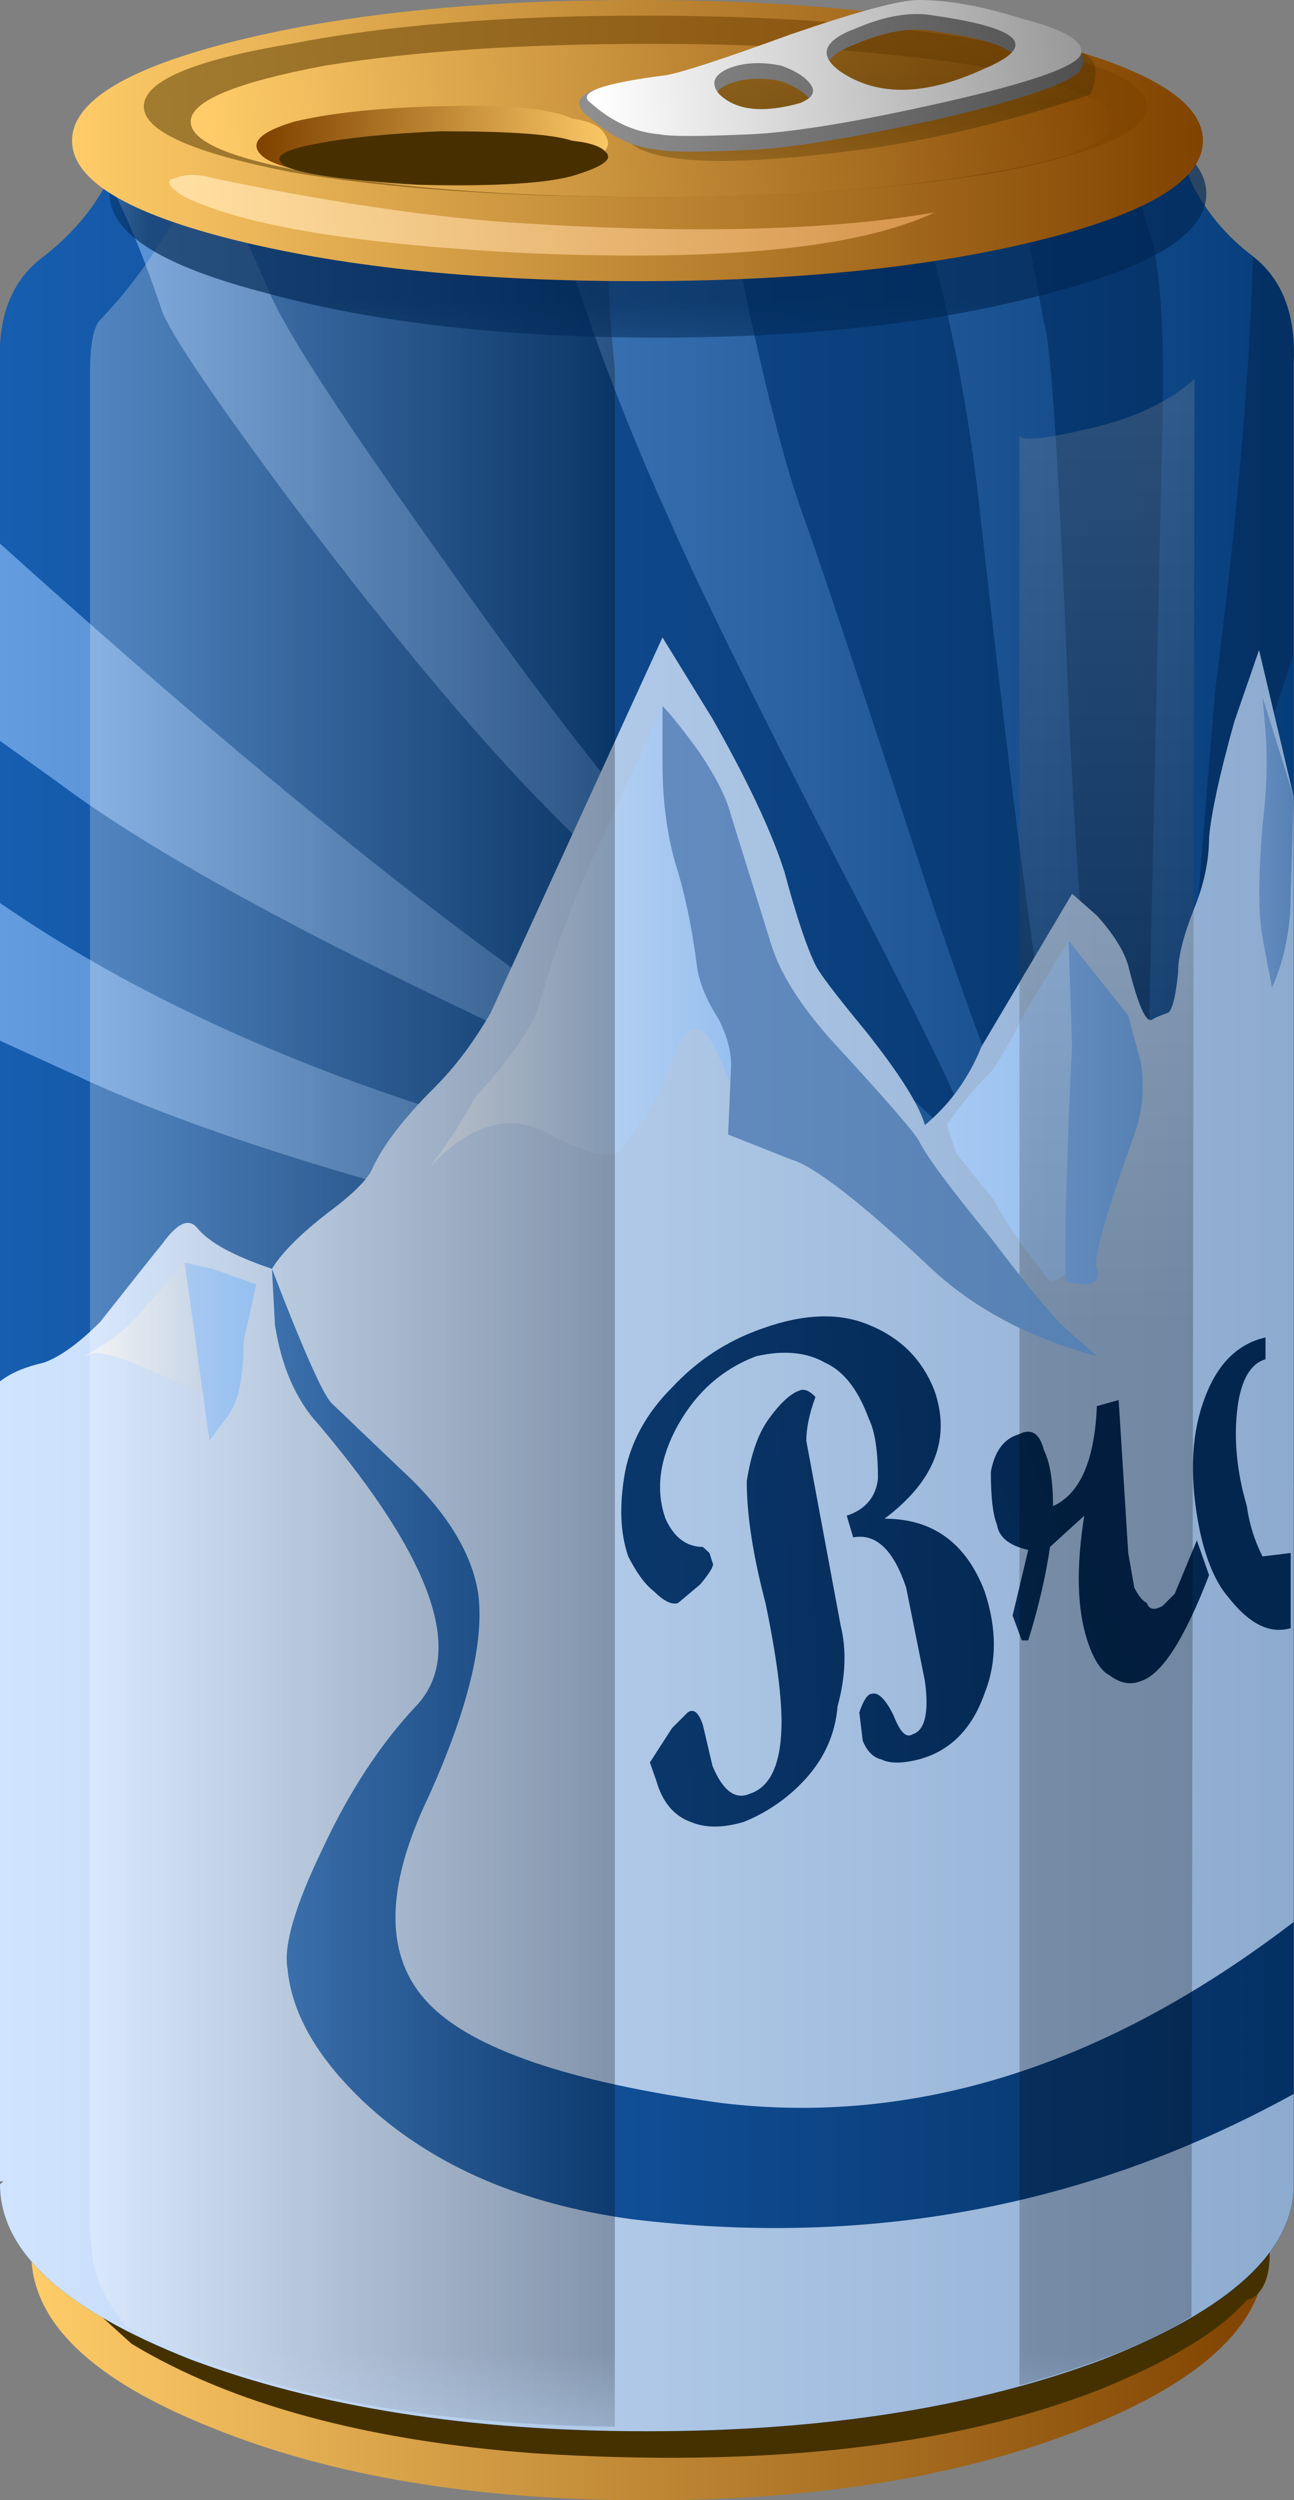 <?xml version="1.0" encoding="UTF-8"?>
<svg version="1.1" viewBox="0 0 16.566 32" xml:space="preserve" xmlns="http://www.w3.org/2000/svg">
  <rect x="0" y="0" width="16.566" height="32" fill="#808080" stroke="none"/>
  <defs>
    <linearGradient id="x" x1=".5" x2="20.225" y1="36.076" y2="36.076" gradientTransform="matrix(.64 0 0 -.64 .002 25.6)" gradientUnits="userSpaceOnUse">
      <stop stop-color="#ffcc69" offset="0"/>
      <stop stop-color="#804300" offset="1"/>
    </linearGradient>
    <linearGradient id="o" x1="-.003" x2="20.672" y1="20.625" y2="20.625" gradientTransform="matrix(.64 0 0 -.64 .002 25.6)" gradientUnits="userSpaceOnUse">
      <stop stop-color="#175eb0" offset="0"/>
      <stop stop-color="#043063" offset="1"/>
    </linearGradient>
    <linearGradient id="g" x1=".025" x2="20.675" y1="13.081" y2="13.081" gradientTransform="matrix(.64 0 0 -.64 .002 25.6)" gradientUnits="userSpaceOnUse">
      <stop stop-color="#639de0" offset="0"/>
      <stop stop-color="#053c7a" offset="1"/>
    </linearGradient>
    <linearGradient id="f" x1=".025" x2="20.675" y1="24.551" y2="24.551" gradientTransform="matrix(.64 0 0 -.64 .002 25.6)" gradientUnits="userSpaceOnUse">
      <stop stop-color="#d0e4ff" offset="0"/>
      <stop stop-color="#8dabcf" offset="1"/>
    </linearGradient>
    <linearGradient id="e" x1="4.325" x2="20.675" y1="27.973" y2="27.973" gradientTransform="matrix(.64 0 0 -.64 .002 25.6)" gradientUnits="userSpaceOnUse">
      <stop stop-color="#175eb0" offset="0"/>
      <stop stop-color="#043063" offset="1"/>
    </linearGradient>
    <linearGradient id="ab" x1="6.775" x2="11.925" y1="14.987" y2="14.987" gradientTransform="matrix(.64 0 0 -.64 .002 25.6)" gradientUnits="userSpaceOnUse">
      <stop stop-color="#dae4f2" offset="0"/>
      <stop stop-color="#95bff0" offset="1"/>
    </linearGradient>
    <linearGradient id="aa" x1="1.362" x2="3.537" y1="21.27" y2="21.27" gradientTransform="matrix(.64 0 0 -.64 .002 25.6)" gradientUnits="userSpaceOnUse">
      <stop stop-color="#edeff2" offset="0"/>
      <stop stop-color="#c2d7f0" offset="1"/>
    </linearGradient>
    <linearGradient id="z" x1="15.138" x2="17.263" y1="17.775" y2="17.775" gradientTransform="matrix(.64 0 0 -.64 .002 25.6)" gradientUnits="userSpaceOnUse">
      <stop stop-color="#a7c9f2" offset="0"/>
      <stop stop-color="#95bff0" offset="1"/>
    </linearGradient>
    <clipPath id="an">
      <path d="m0 0.6h7v24h-7v-24z"/>
    </clipPath>
    <mask id="d">
      
        <g clip-path="url(#an)">
          <path d="m0 0.6h7v24h-7v-24z" fill-opacity=".262"/>
        </g>
      
    </mask>
    <clipPath id="am">
      <path d="m0 0.6h7v24h-7v-24z"/>
    </clipPath>
    <clipPath id="al">
      <path d="m0 1h7v24h-7v-24z"/>
    </clipPath>
    <linearGradient id="y" x1=".013" x2="8.388" y1="-18.225" y2="-18.225" gradientTransform="matrix(.64 0 0 .64 .922 24.48)" gradientUnits="userSpaceOnUse">
      <stop stop-color="#fff" offset="0"/>
      <stop offset="1"/>
    </linearGradient>
    <clipPath id="ak">
      <path d="m1 21.6h12v4h-12v-4z"/>
    </clipPath>
    <mask id="c">
      
        <g clip-path="url(#ak)">
          <path d="m1 21.6h12v4h-12v-4z" fill-opacity=".672"/>
        </g>
      
    </mask>
    <clipPath id="aj">
      <path d="m1 21.6h12v4h-12v-4z"/>
    </clipPath>
    <clipPath id="ai">
      <path d="m1 22h12v4h-12v-4z"/>
    </clipPath>
    <linearGradient id="w" x1="1.15" x2="19.25" y1="2.25" y2="2.25" gradientTransform="matrix(.64 0 0 -.64 .002 25.6)" gradientUnits="userSpaceOnUse">
      <stop stop-color="#ffcc69" offset="0"/>
      <stop stop-color="#804300" offset="1"/>
    </linearGradient>
    <linearGradient id="v" x1="2.439" x2="18.839" y1="2.502" y2="2.502" gradientTransform="matrix(.638 .05 .05 -.638 .002 25.6)" gradientUnits="userSpaceOnUse">
      <stop stop-color="#a17b30" offset="0"/>
      <stop stop-color="#804300" offset="1"/>
    </linearGradient>
    <linearGradient id="u" x1="3.133" x2="18.204" y1="2.731" y2="2.731" gradientTransform="matrix(.638 .05 .05 -.638 .002 25.6)" gradientUnits="userSpaceOnUse">
      <stop stop-color="#ffcc69" offset="0"/>
      <stop stop-color="#804300" offset="1"/>
    </linearGradient>
    <linearGradient id="t" x1="2.612" x2="16.475" y1="24.586" y2="24.586" gradientTransform="matrix(.639 -.028 .025 -.642 .002 25.6)" gradientUnits="userSpaceOnUse">
      <stop stop-color="#114785" offset="0"/>
      <stop stop-color="#03264f" offset="1"/>
    </linearGradient>
    <linearGradient id="s" x1="-6.34" x2="8.367" y1="29.237" y2="29.237" gradientTransform="matrix(.604 .212 .212 -.604 .002 25.6)" gradientUnits="userSpaceOnUse">
      <stop stop-color="#114785" offset="0"/>
      <stop stop-color="#03264f" offset="1"/>
    </linearGradient>
    <linearGradient id="r" x1="12.263" x2="18.438" y1="23.739" y2="23.739" gradientTransform="matrix(.64 0 0 -.64 .002 25.6)" gradientUnits="userSpaceOnUse">
      <stop stop-color="#114785" offset="0"/>
      <stop stop-color="#03264f" offset="1"/>
    </linearGradient>
    <linearGradient id="q" x1="2.736" x2="15.199" y1="3.99" y2="3.99" gradientTransform="matrix(.638 .05 .05 -.638 .002 25.6)" gradientUnits="userSpaceOnUse">
      <stop stop-color="#ffdfa1" offset="0"/>
      <stop stop-color="#d49148" offset="1"/>
    </linearGradient>
    <clipPath id="ah">
      <path d="m10 0.6h3v22h-3v-22z"/>
    </clipPath>
    <mask id="b">
      
        <g clip-path="url(#ah)">
          <path d="m10 0.6h3v22h-3v-22z" fill-opacity=".231"/>
        </g>
      
    </mask>
    <clipPath id="ag">
      <path d="m10 0.6h3v22h-3v-22z"/>
    </clipPath>
    <clipPath id="af">
      <path d="m10 1h3v22h-3v-22z"/>
    </clipPath>
    <linearGradient id="p" x1="11.812" x2="35.536" y1="-16345" y2="-16345" gradientTransform="matrix(2.6976e-5 -.64 .64 -.001 10473 18.81)" gradientUnits="userSpaceOnUse">
      <stop stop-color="#fff" offset="0"/>
      <stop offset="1"/>
    </linearGradient>
    <linearGradient id="n" x1="2.987" x2="4.112" y1="21.625" y2="21.625" gradientTransform="matrix(.64 0 0 -.64 .002 25.6)" gradientUnits="userSpaceOnUse">
      <stop stop-color="#a7c9f2" offset="0"/>
      <stop stop-color="#95bff0" offset="1"/>
    </linearGradient>
    <linearGradient id="m" x1="10.575" x2="17.525" y1="16.5" y2="16.5" gradientTransform="matrix(.64 0 0 -.64 .002 25.6)" gradientUnits="userSpaceOnUse">
      <stop stop-color="#638bbf" offset="0"/>
      <stop stop-color="#5681b3" offset="1"/>
    </linearGradient>
    <linearGradient id="l" x1="17.025" x2="18.275" y1="17.798" y2="17.798" gradientTransform="matrix(.64 0 0 -.64 .002 25.6)" gradientUnits="userSpaceOnUse">
      <stop stop-color="#638bbf" offset="0"/>
      <stop stop-color="#5681b3" offset="1"/>
    </linearGradient>
    <linearGradient id="k" x1="20.188" x2="20.712" y1="13.475" y2="13.475" gradientTransform="matrix(.64 0 0 -.64 .002 25.6)" gradientUnits="userSpaceOnUse">
      <stop stop-color="#638bbf" offset="0"/>
      <stop stop-color="#5681b3" offset="1"/>
    </linearGradient>
    <linearGradient id="j" x1="-9.913" x2="-4.188" y1="-2.333" y2="-2.333" gradientTransform="matrix(-.64 0 0 .64 .002 25.6)" gradientUnits="userSpaceOnUse">
      <stop stop-color="#ffcc69" offset="0"/>
      <stop stop-color="#804300" offset="1"/>
    </linearGradient>
    <clipPath id="ae">
      <path d="m6 23.6h6v2h-6v-2z"/>
    </clipPath>
    <mask id="a">
      
        <g clip-path="url(#ae)">
          <path d="m6 23.6h6v2h-6v-2z" fill-opacity=".461"/>
        </g>
      
    </mask>
    <clipPath id="ad">
      <path d="m6 23.6h6v2h-6v-2z"/>
    </clipPath>
    <clipPath id="ac">
      <path d="m6 24h6v2h-6v-2z"/>
    </clipPath>
    <linearGradient id="i" x1="9.284" x2="17.535" y1="2.277" y2="2.277" gradientTransform="matrix(.638 .05 .05 -.638 .002 25.6)" gradientUnits="userSpaceOnUse">
      <stop stop-color="#8f8f8f" offset="0"/>
      <stop stop-color="#4d4d4d" offset="1"/>
    </linearGradient>
    <linearGradient id="h" x1="9.355" x2="17.504" y1="2.096" y2="2.096" gradientTransform="matrix(.638 .049 .049 -.638 .002 25.6)" gradientUnits="userSpaceOnUse">
      <stop stop-color="#fff" offset="0"/>
      <stop stop-color="#949494" offset="1"/>
    </linearGradient>
  </defs>
  <g transform="matrix(1.25,0,0,-1.25,0,32)">
    
      
        
          
            <path d="m12.961 2.53c0-0.707-0.617-1.301-1.856-1.793-1.238-0.492-2.73-0.739-4.48-0.739-1.746 0-3.23 0.247-4.445 0.739-1.239 0.492-1.86 1.086-1.86 1.793 0 0.679 0.621 1.269 1.86 1.758 1.215 0.492 2.699 0.738 4.445 0.738 1.75 0 3.242-0.246 4.48-0.738 1.239-0.489 1.856-1.079 1.856-1.758z" fill="url(#x)" fill-rule="evenodd"/>
          
        
      
      <path d="m5.473 0.479c-1.727 0.129-3.102 0.504-4.125 1.121l-1.028 0.93 0.129 2.398c1.985-0.086 3.989-0.215 6.016-0.383 4.055-0.343 6.176-0.746 6.367-1.218 0.172-0.489 0.215-0.852 0.129-1.086-0.043-0.106-0.106-0.172-0.191-0.192-0.278-0.32-0.79-0.629-1.536-0.929-1.492-0.575-3.414-0.79-5.761-0.641z" fill="#453100" fill-rule="evenodd"/>
      
        
          
            <path d="m12.227 23.678c0.148-0.277 0.351-0.512 0.605-0.703 0.301-0.234 0.441-0.598 0.418-1.086v-18.656c0-0.684-0.648-1.281-1.953-1.793-1.301-0.488-2.856-0.735-4.672-0.735-1.813 0-3.367 0.247-4.672 0.735-1.301 0.512-1.953 1.109-1.953 1.793l0.035 0.031h-0.035v18.625c-0.02 0.488 0.129 0.852 0.449 1.086 0.383 0.301 0.641 0.652 0.77 1.059 3.113 0 4.789 0.019 5.023 0.062l0.383-0.031 0.418 0.031 5.023-0.062 0.161-0.356z" fill="url(#o)" fill-rule="evenodd"/>
          
        
      
      
        
          
            <path d="m13.25 18.913v-8.512l-0.352-0.031c-1.257-0.067-2.496 0.277-3.71 1.023l-1.442 1.148c-3.199 0.684-5.527 1.368-6.976 2.051l-0.77 0.352v1.41c1.238-0.856 2.723-1.559 4.449-2.113 2.391-0.77 3.938-1.153 4.641-1.153 0.148-0.019 0.234-0.011 0.258 0.032 0.062 0.066-0.239 0.226-0.899 0.48-1.109 0.449-2.367 1.016-3.773 1.695-1.879 0.899-3.246 1.664-4.098 2.305l-0.578 0.414v2.02c3.48-3.137 6.07-5.11 7.777-5.922l3.008-1.442c-2.773 2.348-4.64 4.043-5.597 5.09-0.665 0.727-1.411 1.641-2.243 2.75-0.746 1.004-1.172 1.633-1.281 1.891-0.191 0.574-0.383 1.035-0.574 1.375l0.129 0.258 0.894 0.031 0.641-1.442c0.148-0.382 0.789-1.363 1.922-2.945 1.344-1.898 2.515-3.316 3.519-4.254l1.95-1.824-0.254 0.512c-0.129 0.343-0.586 1.269-1.375 2.785-0.832 1.621-1.387 2.75-1.664 3.391-0.301 0.66-0.567 1.324-0.801 1.984-0.192 0.574-0.332 0.949-0.418 1.121-0.149 0.254-0.012 0.488 0.418 0.703h1.215c0.086-0.152 0.214-0.672 0.382-1.57 0.215-1 0.407-1.738 0.579-2.207 0.171-0.469 0.617-1.813 1.343-4.031 0.703-2.071 1.207-3.286 1.504-3.649 0.215-0.258 0.309-0.363 0.289-0.32-0.215 0.426-0.363 0.906-0.449 1.441-0.234 1.238-0.535 3.488-0.894 6.75-0.129 1.09-0.332 2.082-0.61 2.977-0.062 0.258-0.012 0.449 0.16 0.578h0.797v-0.035c0.215-1.129 0.321-1.703 0.321-1.727 0.066-0.148 0.14-1.207 0.226-3.168 0.082-2.219 0.211-3.894 0.383-5.023 0.086-0.598 0.215-1.59 0.383-2.977l0.226 10.145c0.02 0.812-0.011 1.418-0.097 1.824-0.168 0.535-0.235 0.851-0.192 0.961l0.449-0.031 0.161-0.356c0.148-0.277 0.351-0.512 0.605-0.703v-0.031c-0.039-1.258-0.168-2.719-0.383-4.383-0.062-0.703-0.148-1.77-0.254-3.199-0.086-1.324-0.129-2.114-0.129-2.371 0-0.321 0.141-0.278 0.418 0.129 0.254 0.406 0.352 0.929 0.286 1.57-0.043 0.316-0.106 0.746-0.192 1.277-0.043 0.235-0.043 0.469 0 0.703 0.063 0.321 0.289 1.071 0.672 2.243z" fill="url(#g)" fill-rule="evenodd"/>
          
        
      
      
        
          
            <path d="m6.785 19.073 0.512-0.832c0.363-0.641 0.609-1.164 0.738-1.571 0.125-0.468 0.235-0.789 0.32-0.957 0.043-0.086 0.211-0.308 0.512-0.672 0.34-0.429 0.543-0.746 0.606-0.961 0.257 0.215 0.449 0.481 0.578 0.801l0.929 1.567 0.254-0.223c0.172-0.191 0.278-0.363 0.321-0.512 0.105-0.425 0.191-0.609 0.254-0.547 0.043 0.024 0.097 0.043 0.16 0.067 0.043 0.043 0.074 0.18 0.097 0.414 0 0.152 0.051 0.363 0.161 0.641 0.105 0.257 0.156 0.503 0.156 0.738 0.023 0.254 0.109 0.648 0.258 1.183l0.254 0.735 0.355-1.504v-14.207c0-0.684-0.652-1.281-1.953-1.793-1.301-0.488-2.859-0.735-4.672-0.735s-3.371 0.247-4.672 0.735c-1.301 0.512-1.953 1.109-1.953 1.793l0.035 0.031h-0.035v8.191c0.109 0.086 0.258 0.149 0.449 0.192 0.172 0.062 0.363 0.203 0.578 0.418 0.321 0.406 0.532 0.672 0.637 0.801 0.152 0.211 0.27 0.265 0.356 0.16 0.125-0.153 0.382-0.289 0.765-0.418 0.106 0.172 0.301 0.363 0.578 0.578 0.254 0.187 0.403 0.34 0.449 0.445 0.106 0.235 0.317 0.512 0.637 0.832 0.215 0.215 0.406 0.469 0.578 0.77l1.758 3.84z" fill="url(#f)" fill-rule="evenodd"/>
          
        
      
      
        
          
            <path d="m3.266 11.01c-0.235 0.254-0.383 0.594-0.45 1.024l-0.031 0.574c0.32-0.832 0.524-1.289 0.61-1.375l0.703-0.672c0.468-0.426 0.734-0.856 0.8-1.281 0.063-0.489-0.105-1.184-0.511-2.082-0.449-0.938-0.449-1.641 0-2.11 0.445-0.468 1.449-0.812 3.008-1.023 1.984-0.235 3.933 0.383 5.855 1.855v-1.761c-2.09-1.153-4.352-1.579-6.785-1.282-1.11 0.153-2.004 0.536-2.688 1.153-0.511 0.468-0.789 0.941-0.832 1.41-0.043 0.234 0.075 0.64 0.352 1.215 0.277 0.597 0.598 1.086 0.961 1.472 0.512 0.536 0.18 1.496-0.992 2.883z" fill="url(#e)" fill-rule="evenodd"/>
          
        
      
      
        
          
            <path d="m6.305 13.791c-0.125-0.043-0.352 0.02-0.672 0.192-0.297 0.172-0.606 0.152-0.926-0.063-0.121-0.086-0.223-0.179-0.305-0.273 0.211 0.285 0.364 0.523 0.465 0.719 0.321 0.343 0.531 0.64 0.641 0.898 0.148 0.531 0.328 1.035 0.543 1.504l0.734 1.598 0.32-1.856c0.02-0.277 0.094-0.605 0.223-0.992 0.152-0.426 0.246-0.777 0.289-1.055 0.043-0.32 0.02-0.375-0.062-0.16-0.153 0.406-0.258 0.641-0.321 0.703-0.109 0.11-0.203 0.067-0.289-0.125-0.172-0.406-0.265-0.621-0.289-0.64-0.168-0.258-0.285-0.407-0.351-0.45z" fill="url(#ab)" fill-rule="evenodd"/>
          
        
      
      
        
          
            <path d="m1.891 12.67 0.222-0.925c0-0.172 0.055-0.297 0.16-0.383 0.02-0.067-0.031-0.074-0.16-0.032-0.215 0.083-0.418 0.168-0.609 0.254-0.234 0.106-0.414 0.161-0.543 0.161l-0.098-0.032c0.235 0.125 0.418 0.266 0.547 0.414l0.481 0.543z" fill="url(#aa)" fill-rule="evenodd"/>
          
        
      
      
        
          
            <path d="m10.945 15.967 0.067-0.48c0.062-0.383 0.082-0.723 0.062-1.024v-1.215c0-0.492-0.109-0.746-0.32-0.769-0.258 0.32-0.449 0.598-0.574 0.832l-0.387 0.48-0.094 0.289c0.125 0.192 0.278 0.375 0.449 0.543 0.082 0.106 0.2 0.309 0.348 0.61l0.449 0.734z" fill="url(#z)" fill-rule="evenodd"/>
          
        
      
      
        <g mask="url(#d)">
          
            <g clip-path="url(#am)">
              <g transform="translate(0 -.4)">
                
                  <g clip-path="url(#al)">
                    
                      
                        
                          
                            <path d="m6.234 23.777c-0.023-0.406 0-0.929 0.063-1.57v-21.055c-2.067 0.024-3.731 0.364-4.992 1.024-0.192 0.215-0.309 0.437-0.352 0.672l-0.031 0.289v19.039c0 0.277 0.031 0.461 0.098 0.543 0.125 0.129 0.253 0.277 0.382 0.449 0.149 0.191 0.426 0.629 0.832 1.312h1.793c1.493-0.234 2.227-0.468 2.207-0.703z" fill="url(#y)" fill-rule="evenodd"/>
                          
                        
                      
                    
                  </g>
                
              </g>
            </g>
          
        </g>
      
      
        <g mask="url(#c)">
          
            <g clip-path="url(#aj)">
              <g transform="translate(0 -.4)">
                
                  <g clip-path="url(#ai)">
                    
                      <path d="m12.355 24.016c0-0.407-0.546-0.746-1.632-1.024-1.11-0.297-2.434-0.449-3.969-0.449-1.559 0-2.891 0.148-4 0.449-1.09 0.278-1.633 0.617-1.633 1.024 0 0.406 0.543 0.757 1.633 1.054 1.109 0.301 2.441 0.45 4 0.45 1.558 0 2.879-0.149 3.969-0.45 1.086-0.297 1.632-0.648 1.632-1.054z" fill="#002754" fill-rule="evenodd"/>
                    
                  </g>
                
              </g>
            </g>
          
        </g>
      
      
        
          
            <path d="m12.32 24.159c0-0.403-0.562-0.746-1.695-1.024-1.129-0.277-2.496-0.414-4.094-0.414-1.601 0-2.965 0.137-4.097 0.414-1.133 0.278-1.696 0.621-1.696 1.024 0 0.406 0.567 0.746 1.696 1.027 1.128 0.277 2.496 0.414 4.097 0.414 1.598 0 2.965-0.137 4.094-0.414 1.133-0.281 1.695-0.621 1.695-1.027z" fill="url(#w)" fill-rule="evenodd"/>
          
        
      
      
        
          
            <path d="m11.746 24.51c0-0.254-0.5-0.476-1.504-0.672-1.004-0.168-2.219-0.254-3.648-0.254-1.43 0-2.637 0.086-3.617 0.254-1 0.196-1.504 0.418-1.504 0.672 0 0.258 0.504 0.473 1.504 0.641 0.98 0.191 2.187 0.289 3.617 0.289 1.429 0 2.644-0.098 3.648-0.289 1.004-0.168 1.504-0.383 1.504-0.641z" fill="url(#v)" fill-rule="evenodd"/>
          
        
      
      
        
          
            <path d="m11.395 24.354c0-0.215-0.469-0.399-1.411-0.547-0.914-0.148-2.023-0.223-3.328-0.223-1.277 0-2.386 0.075-3.328 0.223-0.914 0.148-1.375 0.332-1.375 0.547 0 0.211 0.461 0.402 1.375 0.574 0.918 0.149 2.027 0.223 3.328 0.223 1.305 0 2.414-0.074 3.328-0.223 0.942-0.172 1.411-0.363 1.411-0.574z" fill="url(#u)" fill-rule="evenodd"/>
          
        
      
      
        
          
            <path d="m7.875 11.073c0.125 0.172 0.234 0.265 0.316 0.289 0.043 0.019 0.098 0 0.161-0.067-0.063-0.168-0.094-0.32-0.094-0.449l0.351-1.887c0.063-0.254 0.051-0.531-0.031-0.832-0.023-0.277-0.129-0.519-0.32-0.734-0.172-0.191-0.383-0.344-0.641-0.449-0.215-0.063-0.394-0.063-0.543 0-0.172 0.062-0.289 0.203-0.351 0.418l-0.067 0.191 0.227 0.352 0.16 0.16c0.062 0.043 0.113 0 0.156-0.129l0.098-0.418c0.105-0.254 0.234-0.352 0.383-0.285 0.191 0.062 0.3 0.265 0.32 0.605 0.02 0.282-0.031 0.727-0.16 1.348-0.129 0.488-0.192 0.906-0.192 1.246 0.043 0.277 0.118 0.492 0.227 0.641zm-1.059-1.024c0.086-0.191 0.215-0.289 0.383-0.289l0.067-0.062 0.031-0.098c0.023-0.02-0.02-0.098-0.125-0.223l-0.227-0.191c-0.062-0.023-0.148 0.019-0.254 0.125-0.086 0.066-0.171 0.184-0.257 0.352-0.082 0.238-0.094 0.523-0.032 0.867 0.063 0.316 0.223 0.605 0.481 0.863 0.258 0.277 0.566 0.48 0.929 0.605 0.426 0.153 0.79 0.161 1.086 0.036 0.321-0.129 0.547-0.352 0.672-0.672 0.172-0.492 0-0.93-0.511-1.313 0.492 0 0.832-0.246 1.023-0.738 0.129-0.383 0.129-0.734 0-1.055-0.129-0.363-0.352-0.586-0.672-0.672-0.172-0.043-0.297-0.043-0.383 0-0.086 0.02-0.148 0.086-0.191 0.192l-0.035 0.289c0.043 0.129 0.086 0.191 0.129 0.191 0.062 0.02 0.14-0.054 0.222-0.222 0.067-0.172 0.129-0.235 0.196-0.192 0.125 0.039 0.168 0.223 0.125 0.543l-0.192 0.957c-0.129 0.387-0.308 0.559-0.543 0.516l-0.066 0.222c0.191 0.063 0.301 0.192 0.32 0.383 0 0.278-0.031 0.481-0.094 0.61-0.109 0.297-0.257 0.488-0.449 0.574-0.191 0.109-0.426 0.129-0.703 0.066-0.344-0.129-0.609-0.363-0.801-0.703-0.191-0.344-0.234-0.664-0.129-0.961z" fill="url(#t)" fill-rule="evenodd"/>
          
        
      
      
        
          
            <path d="m11.457 11.264 0.098-1.566 0.062-0.356c0.043-0.082 0.086-0.137 0.129-0.156 0.02-0.066 0.074-0.078 0.16-0.031l0.125 0.125 0.227 0.547 0.125-0.356c-0.254-0.66-0.488-1.023-0.703-1.086-0.106-0.043-0.211-0.019-0.321 0.063-0.082 0.043-0.16 0.16-0.222 0.351-0.106 0.321-0.117 0.75-0.032 1.281l-0.351-0.32c-0.043-0.297-0.117-0.617-0.223-0.957h-0.066l-0.094 0.254 0.16 0.672c-0.191 0.043-0.301 0.129-0.32 0.258-0.043 0.105-0.063 0.285-0.063 0.543 0.04 0.215 0.137 0.34 0.286 0.383 0.128 0.066 0.214 0.011 0.257-0.161 0.063-0.125 0.094-0.32 0.094-0.574 0.277 0.125 0.426 0.469 0.449 1.024l0.223 0.062z" fill="url(#s)" fill-rule="evenodd"/>
          
        
      
      
        
          
            <path d="m12.961 11.905v-0.223c-0.149-0.043-0.246-0.203-0.285-0.48-0.043-0.321-0.012-0.664 0.094-1.024 0.023-0.172 0.074-0.344 0.16-0.515l0.289 0.035v-0.77c-0.215-0.062-0.426 0.043-0.641 0.32-0.129 0.149-0.223 0.375-0.289 0.672-0.105 0.512-0.094 0.95 0.031 1.313 0.129 0.383 0.344 0.605 0.641 0.672z" fill="url(#r)" fill-rule="evenodd"/>
          
        
      
      
        
          
            <path d="m2.18 23.776c1.129-0.235 2.121-0.383 2.972-0.449 1.836-0.125 3.309-0.094 4.418 0.097-0.769-0.363-2.144-0.5-4.129-0.418-1.75 0.086-2.933 0.278-3.55 0.578-0.172 0.106-0.203 0.172-0.098 0.192 0.109 0.043 0.234 0.043 0.387 0z" fill="url(#q)" fill-rule="evenodd"/>
          
        
      
      
        <g mask="url(#b)">
          
            <g clip-path="url(#ag)">
              <g transform="translate(0 -.4)">
                
                  <g clip-path="url(#af)">
                    
                      
                        
                          
                            <path d="m10.441 1.574v19.969c4e-3 -0.063 0.239-0.043 0.704 0.066 0.468 0.106 0.832 0.278 1.089 0.512l-0.031-19.84c-0.406-0.258-0.992-0.492-1.762-0.707z" fill="url(#p)" fill-rule="evenodd"/>
                          
                        
                      
                    
                  </g>
                
              </g>
            </g>
          
        </g>
      
      
        
          
            <path d="m1.891 12.67 0.285-0.062 0.449-0.16-0.129-0.575c0-0.363-0.051-0.621-0.16-0.769l-0.191-0.254-0.254 1.82z" fill="url(#n)" fill-rule="evenodd"/>
          
        
      
      
        
          
            <path d="m6.785 18.37c0.086-0.086 0.215-0.247 0.383-0.481 0.172-0.258 0.277-0.469 0.32-0.641l0.418-1.343c0.106-0.321 0.34-0.672 0.703-1.059 0.469-0.512 0.739-0.82 0.801-0.926 0.086-0.172 0.332-0.5 0.735-0.992 0.406-0.535 0.671-0.855 0.8-0.961l0.289-0.254c-0.707 0.192-1.281 0.5-1.726 0.926-0.707 0.664-1.176 1.024-1.41 1.09l-0.641 0.254 0.031 0.707c0 0.148-0.043 0.308-0.129 0.476-0.125 0.196-0.199 0.375-0.222 0.547-0.043 0.34-0.106 0.66-0.192 0.957-0.105 0.321-0.16 0.696-0.16 1.121v0.579z" fill="url(#m)" fill-rule="evenodd"/>
          
        
      
      
        
          
            <path d="m11.684 14.721c0.039-0.258 0.019-0.504-0.067-0.738-0.297-0.832-0.426-1.289-0.383-1.375 0.043-0.149-0.066-0.192-0.32-0.129v0.672c0.02 0.75 0.043 1.324 0.066 1.73l-0.035 1.086 0.61-0.765 0.129-0.481z" fill="url(#l)" fill-rule="evenodd"/>
          
        
      
      
        
          
            <path d="m12.93 18.463 0.32-1.023-0.031-0.992c0-0.364-0.067-0.684-0.192-0.961l-0.097 0.511c-0.043 0.235-0.043 0.622 0 1.153 0.043 0.344 0.054 0.664 0.031 0.961l-0.031 0.351z" fill="url(#k)" fill-rule="evenodd"/>
          
        
      
      
        
          
            <path d="m5.859 24.385c0.192-0.023 0.309-0.086 0.352-0.191 0.062-0.11-0.055-0.227-0.352-0.356-0.3-0.125-0.875-0.168-1.73-0.125-0.809 0.063-1.289 0.16-1.438 0.285-0.148 0.129-0.043 0.247 0.321 0.356 0.34 0.082 0.808 0.137 1.406 0.156 0.746 0.024 1.227-0.019 1.441-0.125z" fill="url(#j)" fill-rule="evenodd"/>
          
        
      
      <path d="m5.859 24.159c0.192-0.02 0.309-0.063 0.352-0.125 0.062-0.067-0.043-0.141-0.32-0.227-0.278-0.086-0.813-0.117-1.602-0.098-0.766 0.047-1.227 0.11-1.375 0.196-0.129 0.086-0.019 0.16 0.32 0.222 0.321 0.063 0.746 0.106 1.282 0.129 0.703 0 1.148-0.031 1.343-0.097z" fill="#472f00" fill-rule="evenodd"/>
      
        <g mask="url(#a)">
          
            <g clip-path="url(#ad)">
              <g transform="translate(0 -.4)">
                
                  <g clip-path="url(#ac)">
                    
                      <path d="m6.816 24.902c0.321 0.278 0.598 0.461 0.832 0.547l1.856 0.512c0.109 0 0.641-0.172 1.601-0.512 0.129-0.066 0.149-0.203 0.063-0.418-0.766-0.254-1.504-0.437-2.207-0.543-1.215-0.172-2.004-0.179-2.367-0.031-0.129 0.043-0.297 0.203-0.512 0.481l0.734-0.036z" fill="#472f00" fill-rule="evenodd"/>
                    
                  </g>
                
              </g>
            </g>
          
        </g>
      
      
        
          
            <path d="m8.77 25.151c-0.34-0.125-0.395-0.278-0.161-0.446 0.383-0.257 0.875-0.246 1.473 0.032 0.555 0.234 0.383 0.414-0.512 0.543-0.234 0.043-0.5 0-0.8-0.129zm-0.575-0.766c0.106 0.043 0.149 0.094 0.125 0.16-0.043 0.082-0.148 0.16-0.32 0.223-0.211 0.043-0.395 0.031-0.543-0.031-0.148-0.067-0.18-0.149-0.094-0.258 0.168-0.168 0.446-0.203 0.832-0.094zm2.336 0.992c0.449-0.172 0.629-0.332 0.543-0.48-0.062-0.129-0.543-0.301-1.441-0.512-0.875-0.191-1.524-0.301-1.949-0.32-0.512-0.024-0.821-0.024-0.93 0-0.254 0.019-0.488 0.129-0.703 0.32-0.258 0.192-0.098 0.32 0.48 0.383 0.149 0 0.641 0.137 1.473 0.418 0.789 0.254 1.281 0.383 1.473 0.383 0.316 0 0.668-0.067 1.054-0.192z" fill="url(#i)" fill-rule="evenodd"/>
          
        
      
      
        
          
            <path d="m8.77 25.311c-0.34-0.125-0.395-0.277-0.161-0.445 0.383-0.258 0.875-0.246 1.473 0.031 0.555 0.234 0.383 0.414-0.512 0.543-0.234 0.043-0.5 0-0.8-0.129zm-0.575-0.766c0.106 0.043 0.149 0.094 0.125 0.16-0.043 0.086-0.148 0.161-0.32 0.223-0.211 0.043-0.391 0.031-0.543-0.031-0.148-0.067-0.18-0.152-0.094-0.258 0.168-0.168 0.446-0.203 0.832-0.094zm2.27 0.864c0.426-0.11 0.629-0.223 0.609-0.352-0.019-0.129-0.5-0.301-1.441-0.512-0.852-0.191-1.504-0.3-1.949-0.32-0.512-0.023-0.821-0.023-0.93 0-0.254 0.02-0.488 0.129-0.703 0.32-0.149 0.106 0.105 0.2 0.769 0.285 0.149 0.024 0.575 0.161 1.278 0.418 0.683 0.235 1.121 0.352 1.312 0.352 0.297 0 0.652-0.062 1.055-0.191z" fill="url(#h)" fill-rule="evenodd"/>
          
        
      
    
  </g>
</svg>
